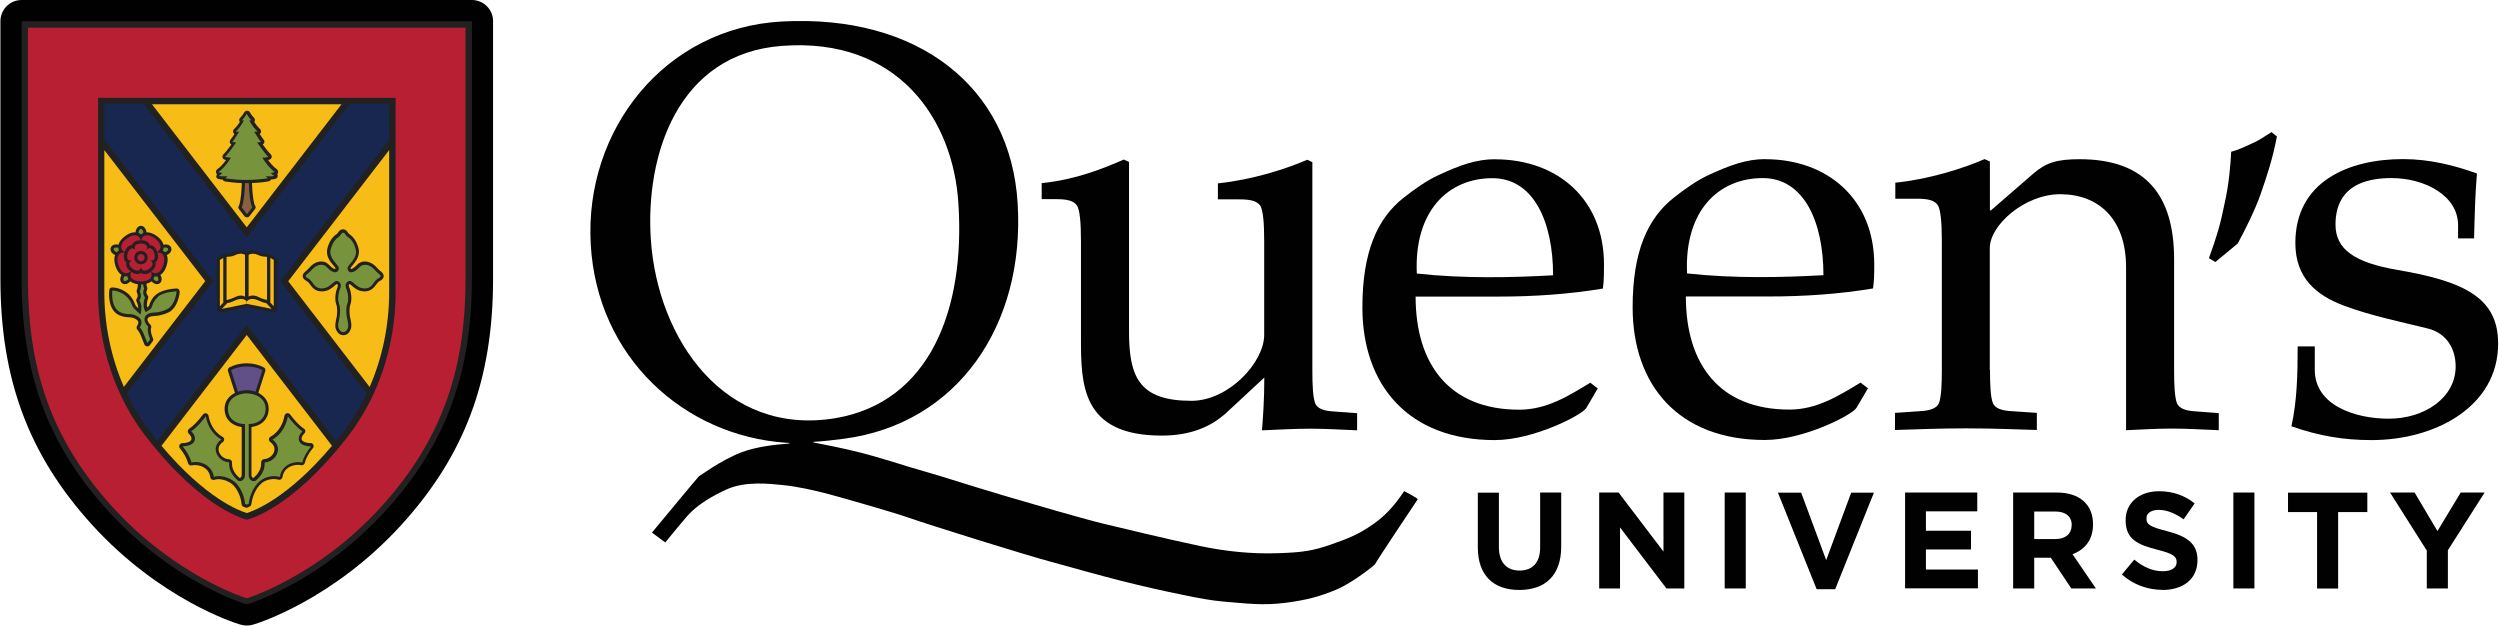 <svg width="1199" height="300" viewBox="0 0 1199 300" fill="none" xmlns="http://www.w3.org/2000/svg">
<g clip-path="url(#clip0_1_631)">
<path d="M629.408 177.495C629.408 184.915 629.671 190.44 630.776 193.492C631.881 195.966 634.881 197.071 639.564 197.334L650.878 198.176V206.385C643.985 206.122 636.039 205.595 628.356 205.595C620.673 205.595 612.411 206.122 605.255 206.385C605.833 198.702 606.36 191.282 606.36 181.073L587.942 198.176C580.259 205.069 570.366 208.911 557.158 208.911C518.428 208.911 518.428 184.126 518.428 161.814V115.559C518.428 106.771 517.901 100.719 516.481 98.509C514.849 96.299 512.06 95.51 506.325 95.51H499.589V87.827C515.797 86.195 528.847 80.933 539.003 76.513L541.476 77.671V158.867C541.476 180.653 546.16 192.229 571.418 192.229C589.257 192.229 606.307 173.812 606.307 160.603V115.664C606.307 106.876 605.781 100.824 604.413 98.614C602.729 96.404 599.992 95.615 594.256 95.615H584.1V87.932C600.308 86.301 616.779 81.038 626.935 76.618L629.408 77.776V177.706V177.495Z" fill="#010101"/>
<path d="M715.762 85.459C735.548 85.459 744.862 106.402 744.862 132.029C725.076 133.135 702.027 133.661 679.505 131.188C678.137 101.14 694.608 85.459 715.762 85.459ZM717.13 76.355C707.816 76.355 699.817 79.407 690.24 83.827C684.188 86.564 678.453 90.721 673.19 94.826C660.561 104.771 653.404 120.716 653.404 147.448C653.404 184.652 675.4 211.068 716.867 211.068C735.548 211.068 758.859 198.965 760.806 195.65L766.279 186.283L762.701 183.547C752.282 189.861 741.81 196.492 728.654 196.492C694.871 196.492 678.926 174.496 678.926 142.238H719.024C735.548 142.238 752.229 141.133 768.753 138.397C769.279 134.503 769.279 130.661 769.279 126.82C769.279 95.667 747.072 76.408 717.13 76.408V76.355Z" fill="#010101"/>
<path d="M845.423 85.406C865.156 85.406 874.523 106.35 874.523 131.977C854.737 133.082 831.636 133.608 809.113 131.135C807.745 101.088 824.216 85.406 845.423 85.406ZM846.738 76.302C837.424 76.302 829.478 79.355 819.796 83.775C813.797 86.511 808.008 90.668 802.799 94.773C790.169 104.718 783.013 120.663 783.013 147.395C783.013 184.599 804.956 211.016 846.423 211.016C865.156 211.016 888.468 198.912 890.362 195.597L895.888 186.231L892.309 183.494C881.837 189.809 871.418 196.439 858.21 196.439C824.427 196.439 808.535 174.443 808.535 142.186H848.58C865.104 142.186 881.837 141.081 898.308 138.344C898.887 134.45 898.887 130.609 898.887 126.767C898.887 95.668 876.628 76.355 846.686 76.355L846.738 76.302Z" fill="#010101"/>
<path d="M954.404 177.337C954.404 184.757 954.667 190.282 955.772 193.335C956.877 195.808 959.877 196.913 964.56 197.176L976.874 198.018V206.227C967.244 205.964 956.298 205.438 942.88 205.438C929.461 205.438 918.41 205.964 908.833 206.227V198.018L921.147 197.176C925.777 196.913 928.829 195.808 929.935 193.335C931.04 190.282 931.303 184.757 931.303 177.337V115.401C931.303 106.613 930.724 100.561 929.356 98.351C927.724 96.141 924.988 95.299 919.2 95.299H908.991V87.616C925.251 85.985 941.669 80.723 951.825 76.302L954.351 77.46V100.877H954.878L975.19 83.249C981.241 78.039 986.398 76.355 997.396 76.355C1029.55 76.355 1042.7 94.247 1042.7 124.294V177.443C1042.7 184.862 1042.97 190.388 1044.07 193.44C1045.18 195.913 1048.23 197.018 1052.86 197.281L1064.12 198.123V206.332C1057.28 206.069 1049.23 205.543 1041.6 205.543C1033.97 205.543 1025.97 206.069 1019.66 206.332V128.135C1019.66 105.245 1006.71 93.142 988.03 93.142C971.296 93.142 954.299 107.771 954.299 119.032V177.39L954.404 177.337Z" fill="#010101"/>
<path d="M1084.43 92.457C1081.54 100.824 1076.86 109.981 1073.23 116.769L1062.49 125.662L1059.39 123.82C1063.02 113.875 1064.86 107.876 1066.91 97.614C1069.02 88.511 1069.8 78.565 1070.07 72.777C1074.01 71.724 1076.33 70.461 1080.01 68.83C1083.64 67.251 1085.96 65.462 1089.43 63.357L1092.01 65.462C1089.96 76.144 1087.33 84.038 1084.43 92.405V92.457Z" fill="#010101"/>
<path d="M1110.17 166.076V177.39C1110.17 194.492 1129.64 200.807 1145.63 200.807C1162.95 200.807 1177.73 190.651 1177.73 175.759C1177.73 166.971 1173.1 159.761 1164.58 157.604C1152.47 154.552 1137.37 151.552 1124.16 146.606C1111.01 141.659 1100.85 133.398 1100.85 116.559C1100.85 86.827 1126.69 76.302 1152.47 76.302C1165.42 76.302 1177.21 79.355 1187.94 83.196C1187.1 93.142 1186.84 103.298 1186.57 114.348H1178.89V107.981C1178.89 93.668 1162.68 85.406 1147 85.406C1123.69 85.406 1120.11 98.351 1120.11 107.718C1120.11 119.558 1129.16 125.925 1150.05 129.504C1182.73 135.029 1198.1 143.291 1198.1 164.761C1198.1 195.071 1167.89 211.068 1137.42 211.068C1124.22 211.068 1112.43 209.174 1098.96 204.438C1101.69 192.335 1101.96 179.074 1101.96 166.129H1110.22L1110.17 166.076Z" fill="#010101"/>
<path d="M318.937 260.323C318.937 260.323 325.199 252.587 329.567 247.536C334.618 241.694 342.512 237.485 348.3 234.801C357.404 230.591 369.139 232.012 375.506 232.643C382.715 233.38 390.346 235.117 397.765 237.064C404.659 238.905 428.707 245.799 435.443 248.167C445.652 251.745 490.696 265.848 504.378 269.532C514.534 272.321 527.585 276.004 537.793 278.583C547.844 281.109 557.948 283.424 568.156 285.476C574.05 286.687 580.944 288.055 586.943 288.528C597.783 289.423 605.466 290.475 616.043 289.16C626.357 287.897 633.145 286.055 640.986 282.74C649.3 279.214 659.825 270.531 659.509 270.531C659.193 270.531 679.663 239.8 679.926 239.484C680.295 239.063 673.454 235.538 673.454 235.538C668.823 242.379 664.403 247.746 656.352 252.903C650.984 256.376 646.932 258.165 638.144 261.217C629.461 264.217 624.515 264.954 612.622 265.322C600.151 265.743 587.679 264.427 575.471 261.849C559 258.376 536.899 253.008 528.584 251.009C519.744 248.904 491.117 240.537 481.172 237.59C476.015 236.064 461.491 231.644 456.387 230.012C449.388 227.75 442.968 226.066 435.969 223.908C430.233 222.119 424.497 220.33 418.709 218.698C414.604 217.541 410.5 216.488 406.343 215.541C401.607 214.436 396.818 213.541 392.082 212.594C391.398 212.436 390.766 212.331 390.082 212.173C390.082 212.068 390.082 212.015 390.082 211.91C394.713 211.647 398.976 211.173 404.659 210.437C459.386 203.28 491.644 155.762 488.065 97.562C484.75 41.782 440.442 6.736 374.927 10.314C318.832 13.366 280.26 62.2 283.312 117.085C286.311 171.496 328.199 209.016 376.874 212.331L378.926 212.436C378.926 212.436 378.242 212.752 377.716 212.805C372.454 213.173 362.929 214.12 355.509 216.962C345.564 220.803 335.355 228.486 335.197 228.434C335.039 228.434 312.675 255.429 312.675 255.429L318.99 260.112L318.937 260.323ZM312.149 115.032C309.412 74.724 324.831 25.627 375.19 21.996C430.812 17.839 457.176 57.358 459.649 97.614C462.964 148.658 445.862 192.808 400.765 200.544C347.669 209.384 315.464 163.024 312.149 114.98V115.032Z" fill="#010101"/>
<path d="M728.654 282.95C716.34 282.95 708.763 276.057 708.763 262.533V236.274H718.866V262.27C718.866 269.742 722.602 273.636 728.759 273.636C734.916 273.636 738.652 269.9 738.652 262.585V236.222H748.756V262.164C748.756 276.109 740.968 282.95 728.601 282.95H728.654Z" fill="#010101"/>
<path d="M799.22 282.214L776.961 252.956V282.214H766.963V236.222H776.277L797.8 264.533V236.222H807.798V282.214H799.22Z" fill="#010101"/>
<path d="M837.267 236.222H827.163V282.214H837.267V236.222Z" fill="#010101"/>
<path d="M880.154 282.582H871.261L852.686 236.274H863.841L875.839 268.637L887.837 236.274H898.73L880.154 282.582Z" fill="#010101"/>
<path d="M913.675 282.214V236.222H948.3V245.22H923.673V254.534H945.301V263.533H923.673V273.163H948.616V282.161H913.622L913.675 282.214Z" fill="#010101"/>
<path d="M993.398 282.214L983.557 267.479H975.611V282.214H965.508V236.222H986.504C997.344 236.222 1003.82 241.958 1003.82 251.377V251.535C1003.82 258.955 999.818 263.638 993.977 265.795L1005.19 282.214H993.398ZM993.608 251.903C993.608 247.588 990.609 245.325 985.662 245.325H975.611V258.534H985.82C990.714 258.534 993.556 255.902 993.556 252.008V251.851L993.608 251.903Z" fill="#010101"/>
<path d="M1037.13 282.898C1030.18 282.898 1023.13 280.477 1017.66 275.531L1023.6 268.374C1027.76 271.794 1032.07 273.952 1037.28 273.952C1041.44 273.952 1043.91 272.321 1043.91 269.637V269.479C1043.91 266.901 1042.34 265.585 1034.65 263.638C1025.39 261.27 1019.45 258.691 1019.45 249.588V249.43C1019.45 241.063 1026.13 235.59 1035.5 235.59C1042.18 235.59 1047.91 237.695 1052.54 241.431L1047.28 249.062C1043.23 246.22 1039.23 244.536 1035.34 244.536C1031.44 244.536 1029.44 246.325 1029.44 248.535V248.693C1029.44 251.693 1031.39 252.692 1039.34 254.745C1048.65 257.165 1053.91 260.533 1053.91 268.532V268.69C1053.91 277.793 1046.97 282.95 1037.07 282.95L1037.13 282.898Z" fill="#010101"/>
<path d="M1081.22 236.222H1071.12V282.214H1081.22V236.222Z" fill="#010101"/>
<path d="M1121.37 245.588V282.266H1111.27V245.588H1097.33V236.274H1135.37V245.588H1121.37Z" fill="#010101"/>
<path d="M1174 263.901V282.214H1163.89V264.059L1146.27 236.222H1158.05L1169 254.692L1180.15 236.222H1191.63L1174 263.901Z" fill="#010101"/>
<path d="M118.34 300C117.34 300 116.341 299.842 115.393 299.579L114.499 299.316C112.973 298.842 76.821 287.581 44.248 251.798C13.78 218.33 0.203 181.915 0.203 133.766V10.156C0.203 4.578 4.729 0 10.359 0H226.321C231.952 0 236.477 4.578 236.477 10.156V133.766C236.477 181.968 222.901 218.383 192.433 251.798C159.807 287.581 123.655 298.895 122.182 299.316L121.287 299.579C120.34 299.895 119.34 300 118.34 300Z" fill="#010101"/>
<path d="M118.34 289.844L117.446 289.581C116.025 289.16 82.452 278.635 51.721 244.904C23.094 213.489 10.359 179.179 10.359 133.766V10.156H226.321V133.766C226.321 179.232 213.587 213.542 184.96 244.904C154.229 278.635 120.656 289.107 119.235 289.581L118.34 289.844Z" fill="#212121"/>
<path d="M118.34 286.95C118.34 286.95 84.504 276.688 53.983 243.168C23.462 209.647 13.411 174.969 13.411 134.082V13.261H223.269V134.082C223.269 174.969 213.218 209.647 182.697 243.168C152.176 276.688 118.34 286.95 118.34 286.95Z" fill="#B91F33"/>
<path d="M47.037 46.939V139.975C47.037 166.024 55.457 190.703 70.086 209.49C97.66 245.01 118.393 249.219 118.393 249.219C118.393 249.219 139.126 245.01 166.7 209.49C181.329 190.703 189.749 165.971 189.749 139.975V46.939H47.037Z" fill="#212121"/>
<path d="M163.806 49.991H72.875L118.341 109.033L163.806 49.991Z" fill="#F8BC16"/>
<path d="M50.036 71.987V139.975C50.036 155.973 53.299 171.549 59.403 185.546L98.449 134.818L50.036 71.987Z" fill="#F8BC16"/>
<path d="M77.453 213.805C98.765 239.169 115.025 245.062 118.341 246.062C121.603 245.062 137.864 239.169 159.228 213.805L118.341 160.656L77.453 213.805Z" fill="#F8BC16"/>
<path d="M186.644 71.987L138.231 134.871L177.277 185.599C183.381 171.601 186.644 156.025 186.644 140.028V71.987Z" fill="#F8BC16"/>
<path d="M186.644 66.988V49.939H167.647L118.34 113.98L69.033 49.991H50.036V67.041L102.29 134.871L60.824 188.704C64.034 195.439 67.928 201.807 72.453 207.648C73.453 208.963 74.453 210.226 75.453 211.437L118.34 155.71L161.227 211.437C162.227 210.226 163.227 208.963 164.227 207.648C168.752 201.807 172.646 195.439 175.856 188.704L134.39 134.871L186.644 67.041V66.988Z" fill="#172750"/>
<path d="M167.437 136.345L167.648 136.187C167.858 136.239 168.437 136.765 168.805 137.081C170.016 138.134 171.858 139.765 174.857 139.765C178.014 139.765 179.488 137.713 180.488 136.397C180.803 135.976 181.119 135.555 181.382 135.292C181.645 135.029 182.014 134.818 182.329 134.661C183.013 134.24 183.961 133.661 184.013 132.503C184.066 131.345 183.171 130.503 182.277 129.872C181.856 129.556 181.066 128.714 180.593 128.188L180.435 128.03C178.856 126.346 176.909 125.399 174.962 125.399C173.541 125.399 172.226 125.978 171.279 126.978C169.437 128.977 168.384 129.083 168.227 128.977C168.174 128.977 168.069 128.767 168.069 128.609C168.174 128.346 168.648 127.767 169.016 127.346C170.542 125.504 172.857 122.663 171.963 119.137C171.121 115.927 169.647 113.664 167.542 112.296C167.227 112.086 167.016 111.77 166.806 111.454C166.437 110.875 165.806 109.981 164.49 109.981C163.175 109.981 162.596 110.928 162.175 111.454C161.965 111.77 161.754 112.086 161.438 112.296C159.333 113.664 157.86 115.927 157.018 119.137C156.071 122.715 158.386 125.504 159.965 127.346C160.333 127.767 160.807 128.346 160.912 128.609C160.912 128.82 160.859 128.977 160.807 128.977C160.649 129.083 159.597 128.977 157.755 126.978C156.808 125.978 155.545 125.399 154.124 125.399C152.229 125.399 150.23 126.346 148.704 128.03L148.441 128.346C147.967 128.82 147.283 129.556 146.915 129.872C146.02 130.503 145.125 131.345 145.178 132.503C145.231 133.661 146.178 134.24 146.862 134.661C147.178 134.871 147.546 135.082 147.809 135.292C148.072 135.555 148.388 135.976 148.704 136.397C149.651 137.765 151.124 139.765 154.334 139.765C157.334 139.765 159.176 138.134 160.386 137.081C160.754 136.765 161.333 136.239 161.544 136.187C161.544 136.187 161.596 136.187 161.754 136.345C161.807 136.397 161.754 136.345 161.859 136.397C161.965 136.502 162.228 136.871 161.859 137.818C160.702 140.449 160.491 144.08 161.333 146.185C161.859 147.553 161.807 150.237 161.491 151.973C161.438 152.289 161.386 152.552 161.28 152.868C160.912 154.657 160.491 156.499 161.175 158.078C161.491 158.709 162.386 160.761 164.648 160.761H164.701C166.964 160.761 167.858 158.762 168.121 158.078C168.858 156.499 168.437 154.657 168.069 152.868C168.016 152.552 167.911 152.236 167.858 151.973C167.542 150.237 167.49 147.553 168.016 146.185C168.858 144.027 168.595 140.449 167.49 137.818C167.069 136.923 167.332 136.502 167.49 136.397C167.49 136.397 167.49 136.397 167.595 136.345H167.437Z" fill="#212121"/>
<path d="M103.606 84.617C103.711 85.196 104.132 85.669 104.711 85.827C105.448 86.037 106.185 86.09 106.816 86.143C107.026 86.616 107.447 86.985 107.974 87.037C109.026 87.195 112.236 87.669 115.972 87.827C115.709 95.825 114.815 98.141 114.657 98.562C114.131 99.088 114.236 99.772 114.657 100.351L117.235 103.666C117.498 104.034 117.972 104.245 118.446 104.245C118.919 104.245 119.34 104.034 119.656 103.666L122.234 100.351C122.708 99.772 122.761 99.035 122.234 98.509C122.024 98.141 121.129 95.825 120.866 87.774C124.602 87.669 127.812 87.195 128.812 86.985C129.338 86.879 129.759 86.564 129.97 86.09C130.601 86.09 131.338 85.985 132.075 85.774C132.654 85.617 133.075 85.143 133.18 84.564C133.232 84.196 133.18 83.827 132.969 83.512C133.18 83.301 133.338 82.985 133.39 82.617C133.443 82.038 133.232 81.512 132.759 81.144C131.18 80.091 129.601 78.197 128.549 76.723C128.76 76.723 129.023 76.618 129.233 76.566C129.759 76.408 130.128 75.987 130.286 75.513C130.391 74.987 130.286 74.461 129.865 74.04C128.707 72.935 127.128 70.83 126.023 69.304C126.339 69.146 126.549 68.83 126.707 68.514C126.918 67.988 126.812 67.409 126.444 66.988C126.023 66.515 125.234 65.304 124.55 64.252C124.813 64.094 125.023 63.831 125.129 63.515C125.339 62.936 125.129 62.358 124.76 61.937C123.497 60.726 122.55 59.463 121.971 58.516C122.076 58.358 122.182 58.148 122.234 57.937C122.34 57.464 122.234 56.937 121.866 56.569C121.129 55.832 120.498 54.938 119.814 53.833C119.551 53.359 119.077 53.096 118.498 53.096C117.919 53.096 117.498 53.359 117.183 53.833C116.499 54.938 115.867 55.832 115.13 56.569C114.762 56.937 114.657 57.464 114.762 57.937C114.762 58.148 114.92 58.358 115.025 58.516C114.446 59.463 113.499 60.726 112.236 61.937C111.815 62.358 111.657 62.936 111.868 63.515C111.973 63.831 112.183 64.094 112.447 64.252C111.763 65.357 110.973 66.515 110.552 66.988C110.184 67.409 110.079 67.988 110.289 68.514C110.394 68.83 110.657 69.146 110.973 69.304C109.868 70.83 108.289 72.935 107.132 74.04C106.763 74.408 106.606 74.987 106.711 75.513C106.816 76.039 107.237 76.46 107.763 76.566C107.974 76.618 108.184 76.671 108.447 76.723C107.395 78.197 105.816 80.039 104.238 81.144C103.764 81.459 103.501 82.038 103.606 82.617C103.606 82.933 103.817 83.249 104.027 83.512C103.869 83.827 103.764 84.196 103.817 84.564L103.606 84.617Z" fill="#212121"/>
<path d="M149.125 212.542C147.283 212.489 145.02 212.068 144.652 210.647C144.652 210.542 144.652 210.384 144.652 210.279C144.652 209.542 145.125 208.7 145.967 207.911C146.283 207.595 146.494 207.122 146.441 206.701C146.441 206.227 146.178 205.806 145.757 205.596C143.81 204.333 141.547 201.965 139.126 198.755C138.758 198.281 138.179 198.071 137.6 198.176C137.022 198.334 136.601 198.755 136.443 199.386C135.969 202.017 134.443 206.806 129.76 209.437C129.286 209.7 129.023 210.174 128.97 210.647C128.97 211.173 129.181 211.647 129.602 211.963C130.97 212.963 131.391 214.015 131.549 214.594C131.601 214.857 131.654 215.173 131.654 215.436C131.654 216.646 131.075 217.804 130.075 218.751C129.128 219.593 127.918 220.119 126.655 220.225C126.234 220.225 125.866 220.435 125.602 220.751C125.339 221.066 125.234 221.487 125.234 221.856C125.234 222.066 125.234 222.329 125.234 222.54C125.234 225.382 123.287 227.697 121.708 229.118C121.708 229.118 121.498 229.223 121.235 229.118C120.709 228.802 120.603 228.434 120.603 227.381V225.645C120.603 225.118 120.603 224.54 120.603 224.066V204.806C122.603 204.543 124.34 203.859 125.76 202.754C127.76 201.123 128.865 198.807 128.865 196.018C128.865 192.44 126.76 189.861 123.919 188.441C123.919 188.441 123.919 188.388 123.919 188.335L127.234 177.969C127.444 177.285 127.129 176.548 126.497 176.18C124.129 174.917 121.287 174.233 118.288 174.233C115.288 174.233 112.447 174.917 110.079 176.18C109.447 176.495 109.132 177.285 109.342 177.969L112.657 188.335C112.657 188.335 112.657 188.388 112.657 188.441C109.816 189.861 107.711 192.44 107.711 196.018C107.711 198.807 108.763 201.175 110.816 202.754C112.184 203.859 113.973 204.543 115.92 204.806V224.592C115.92 224.961 115.92 225.329 115.92 225.697V227.434C115.92 228.434 115.762 228.802 115.288 229.118C115.078 229.276 114.815 229.17 114.815 229.17C113.184 227.75 111.289 225.434 111.289 222.593C111.289 222.382 111.289 222.172 111.289 221.908C111.289 221.487 111.184 221.119 110.921 220.803C110.658 220.488 110.289 220.277 109.868 220.277C108.553 220.225 107.343 219.698 106.395 218.804C105.395 217.857 104.817 216.646 104.817 215.489C104.817 215.173 104.817 214.91 104.922 214.594C105.027 214.068 105.448 212.963 106.869 212.015C107.29 211.7 107.553 211.226 107.5 210.7C107.5 210.174 107.185 209.7 106.711 209.49C102.028 206.858 100.502 202.07 100.028 199.439C99.923 198.86 99.449 198.386 98.87 198.228C98.291 198.071 97.713 198.334 97.344 198.807C94.976 202.017 92.661 204.333 90.714 205.648C90.346 205.911 90.082 206.332 90.03 206.753C90.03 207.227 90.188 207.648 90.503 207.964C91.345 208.753 91.819 209.595 91.819 210.332C91.819 210.437 91.819 210.542 91.819 210.647C91.503 212.068 89.24 212.489 87.399 212.542C86.82 212.542 86.346 212.91 86.083 213.436C85.873 213.962 85.925 214.594 86.294 215.015C88.188 217.278 89.661 220.014 90.188 222.119C90.398 222.908 91.187 223.434 91.977 223.224C93.924 222.803 96.134 223.171 97.818 224.224C99.554 225.276 100.554 226.855 100.87 228.907C100.923 229.328 101.186 229.749 101.554 229.96C101.922 230.17 102.396 230.275 102.817 230.118C105.659 229.223 108.658 230.539 110.184 231.38C113.078 233.012 115.446 237.379 115.867 241.8C115.92 242.379 116.288 242.852 116.815 243.063L117.656 243.378C117.656 243.378 118.025 243.484 118.183 243.484C118.393 243.484 118.551 243.484 118.762 243.378L119.604 243.01C120.13 242.8 120.445 242.326 120.551 241.8C121.13 237.116 123.603 232.696 126.497 231.012C128.707 229.802 131.286 229.433 133.601 230.065C134.022 230.17 134.443 230.065 134.811 229.854C135.18 229.591 135.39 229.223 135.495 228.802C135.811 226.75 136.811 225.171 138.548 224.119C140.231 223.066 142.494 222.698 144.389 223.119C145.178 223.277 146.02 222.803 146.178 222.014C146.651 219.909 148.125 217.172 150.072 214.91C150.44 214.489 150.545 213.857 150.282 213.331C150.019 212.805 149.493 212.436 148.967 212.436L149.125 212.542Z" fill="#212121"/>
<path d="M132.023 123.399L129.444 121.873C129.444 121.873 128.918 121.663 128.655 121.663H128.076C127.181 121.663 125.55 121.505 124.971 121.189C123.708 120.558 122.498 120.242 121.34 120.189C120.13 120.189 119.13 120.453 118.393 120.821C117.709 120.505 116.709 120.242 115.552 120.189H115.289C115.289 120.189 115.183 120.189 115.131 120.189C114.078 120.242 112.973 120.558 111.868 121.137C111.289 121.452 109.605 121.663 108.763 121.663H108.185C107.922 121.663 107.606 121.663 107.395 121.821L104.817 123.347C104.343 123.61 104.08 124.136 104.08 124.662V148.342C104.08 148.816 104.291 149.237 104.606 149.5C104.975 149.763 105.396 149.921 105.869 149.816L118.499 147.29L131.128 149.816C131.128 149.816 131.338 149.816 131.444 149.816C131.812 149.816 132.128 149.711 132.391 149.5C132.759 149.237 132.917 148.763 132.917 148.342V124.662C132.917 124.136 132.601 123.61 132.18 123.347L132.023 123.399Z" fill="#212121"/>
<path d="M85.872 138.818C85.557 138.502 85.136 138.344 84.767 138.344C84.504 138.344 78.242 138.555 74.98 141.186C73.032 142.712 72.033 144.764 71.559 146.448C71.454 146.816 71.243 147.027 70.559 147.448C70.507 147.132 70.454 146.711 70.454 146.238C70.454 145.185 70.559 144.396 71.033 143.08C71.191 142.607 71.138 142.08 70.822 141.712C70.349 141.081 70.243 140.502 70.191 140.186C70.191 139.923 70.349 139.502 70.559 138.923C70.717 138.555 70.717 138.081 70.559 137.713C70.296 137.134 70.243 136.555 70.243 136.081C71.243 135.818 72.033 135.45 72.717 134.924C73.032 135.292 73.454 135.66 73.927 135.924C74.401 136.187 74.874 136.292 75.295 136.292C75.769 136.292 76.243 136.134 76.611 135.871C77.347 135.345 77.663 134.398 77.505 133.345C77.4 132.819 77.19 132.293 76.927 131.872C78.189 131.082 79.242 129.556 79.873 127.504C80.558 125.452 80.558 123.663 80.031 122.294C80.505 122.084 80.978 121.821 81.347 121.452C82.136 120.716 82.399 119.716 82.136 118.874C81.873 118.032 81.031 117.4 79.979 117.243C79.452 117.19 78.926 117.243 78.4 117.348C78.032 115.874 76.927 114.454 75.19 113.191C73.454 111.928 71.717 111.349 70.243 111.402C70.243 110.875 70.086 110.402 69.823 109.875C69.349 108.928 68.507 108.297 67.612 108.297C66.718 108.297 65.876 108.876 65.402 109.875C65.192 110.349 65.034 110.875 64.981 111.402C63.455 111.296 61.771 111.928 60.035 113.191C58.298 114.454 57.193 115.927 56.825 117.348C56.299 117.243 55.772 117.19 55.246 117.243C54.194 117.4 53.352 117.979 53.089 118.874C52.825 119.768 53.089 120.716 53.878 121.452C54.246 121.821 54.72 122.136 55.194 122.294C54.667 123.715 54.72 125.504 55.351 127.557C56.035 129.609 57.035 131.082 58.298 131.872C58.035 132.293 57.825 132.819 57.719 133.345C57.509 134.398 57.877 135.345 58.614 135.871C58.982 136.134 59.456 136.292 59.929 136.292C60.403 136.292 60.877 136.187 61.298 135.924C61.771 135.66 62.192 135.292 62.508 134.924C63.403 135.66 64.613 136.134 66.086 136.292C66.086 137.029 66.086 138.081 65.665 138.976C65.455 139.397 65.455 139.87 65.665 140.291C65.928 140.817 66.034 141.291 66.034 141.817C66.034 142.449 65.981 142.554 65.56 143.238C65.297 143.659 65.244 144.238 65.507 144.711C66.034 145.764 66.244 146.764 66.297 147.343C66.297 147.5 66.297 147.711 66.297 147.869C65.613 147.237 64.981 146.553 64.823 146.08C64.192 144.396 63.245 142.554 61.719 141.133C58.035 137.765 53.983 137.871 53.825 137.871C53.404 137.871 53.141 137.976 52.878 138.186C52.562 138.397 52.457 138.765 52.404 139.186C52.404 139.502 51.51 146.395 55.299 149.921C57.298 151.815 60.35 152.184 62.403 152.184H62.508C64.297 152.394 65.718 153.236 66.244 154.078C66.244 154.078 66.244 154.131 66.244 154.184C66.455 154.868 66.35 155.341 65.718 156.341C65.35 156.92 65.455 157.709 65.928 158.183C66.876 159.183 67.454 160.603 68.296 162.814C68.56 163.55 68.875 164.287 69.244 165.182C69.454 165.655 69.875 166.024 70.454 166.129C70.507 166.129 70.612 166.129 70.665 166.129C71.138 166.129 71.559 165.918 71.822 165.55L73.19 163.761C73.506 163.34 73.611 162.708 73.348 162.235C72.612 160.603 72.348 159.077 72.348 158.235C72.348 157.867 72.348 157.499 72.506 157.13C72.664 156.604 72.506 156.025 72.085 155.657C71.296 154.92 70.928 154.289 70.717 153.447C70.717 152.815 70.822 151.71 74.032 151.552C74.032 151.552 74.085 151.552 74.138 151.552C75.664 151.5 77.979 151.131 80.663 149.921C85.504 147.658 86.188 140.396 86.188 140.081C86.188 139.66 86.083 139.239 85.82 138.923L85.872 138.818Z" fill="#212121"/>
<path d="M57.088 120.137C56.877 119.716 56.772 119.295 56.719 118.821C56.351 118.716 55.93 118.663 55.456 118.716C54.404 118.874 54.194 119.611 54.93 120.347C55.246 120.663 55.614 120.874 55.983 120.979C56.298 120.61 56.667 120.347 57.035 120.084L57.088 120.137Z" fill="#77933B"/>
<path d="M60.561 132.556C60.298 132.556 60.035 132.556 59.719 132.45C59.456 132.766 59.298 133.187 59.193 133.608C59.035 134.661 59.667 135.134 60.614 134.608C60.982 134.397 61.351 134.082 61.561 133.766C61.298 133.345 61.14 132.924 61.087 132.45C60.93 132.45 60.719 132.45 60.561 132.45V132.556Z" fill="#77933B"/>
<path d="M74.085 132.503C73.98 132.977 73.822 133.398 73.611 133.819C73.822 134.134 74.19 134.45 74.558 134.661C75.506 135.134 76.137 134.661 75.927 133.661C75.874 133.24 75.664 132.819 75.4 132.503C75.137 132.556 74.822 132.608 74.558 132.608C74.401 132.608 74.19 132.608 74.032 132.608L74.085 132.503Z" fill="#77933B"/>
<path d="M79.189 120.979C79.557 120.874 79.926 120.663 80.242 120.347C80.978 119.611 80.715 118.874 79.715 118.716C79.294 118.663 78.873 118.716 78.452 118.821C78.452 119.295 78.294 119.716 78.084 120.137C78.505 120.347 78.821 120.663 79.136 120.979H79.189Z" fill="#77933B"/>
<path d="M68.718 111.717C68.718 111.349 68.613 110.875 68.455 110.507C67.981 109.56 67.192 109.56 66.718 110.507C66.508 110.875 66.455 111.296 66.455 111.717C66.876 111.928 67.297 112.138 67.613 112.454C67.928 112.138 68.297 111.875 68.718 111.717Z" fill="#77933B"/>
<path d="M59.772 120.821C60.403 118.979 61.455 117.874 62.824 117.611C62.981 117.611 63.139 117.611 63.297 117.611C63.35 117.453 63.402 117.295 63.455 117.137C64.087 115.927 65.507 115.243 67.454 115.243C66.823 112.454 64.139 111.98 60.877 114.348C57.667 116.716 57.298 119.4 59.719 120.874L59.772 120.821Z" fill="#B91F33"/>
<path d="M60.508 126.715C60.508 126.715 60.508 126.451 60.508 126.294C60.508 126.136 60.561 125.978 60.613 125.82C60.455 125.715 60.35 125.61 60.245 125.504C59.666 124.873 59.35 124.031 59.35 123.031C59.35 122.452 59.456 121.821 59.666 121.137C56.824 120.874 55.561 123.294 56.772 127.083C57.982 130.872 60.455 132.082 62.613 130.188C61.245 129.135 60.508 127.925 60.508 126.715Z" fill="#B91F33"/>
<path d="M71.717 117.137C71.717 117.137 71.822 117.4 71.875 117.611C72.085 117.611 72.243 117.611 72.349 117.611C73.717 117.821 74.769 118.979 75.401 120.821C77.821 119.347 77.453 116.611 74.243 114.296C71.033 111.928 68.349 112.454 67.718 115.19C69.612 115.19 71.033 115.927 71.664 117.085L71.717 117.137Z" fill="#B91F33"/>
<path d="M75.505 121.137C75.716 121.821 75.821 122.452 75.821 123.031C75.821 124.031 75.505 124.873 74.927 125.504C74.821 125.61 74.716 125.715 74.558 125.82C74.611 125.978 74.663 126.136 74.663 126.294C74.663 126.451 74.663 126.557 74.663 126.715C74.663 127.925 73.927 129.135 72.506 130.188C74.663 132.082 77.137 130.872 78.347 127.083C79.557 123.294 78.294 120.874 75.453 121.137H75.505Z" fill="#B91F33"/>
<path d="M68.034 131.135C68.034 131.135 67.771 130.977 67.613 130.872C67.455 130.977 67.297 131.082 67.192 131.135C65.981 131.714 64.456 131.451 62.877 130.346C61.719 132.977 63.666 134.976 67.665 134.976C71.665 134.976 73.559 132.977 72.401 130.398C70.823 131.503 69.297 131.766 68.086 131.188L68.034 131.135Z" fill="#B91F33"/>
<path d="M67.612 116.822C64.981 116.822 63.876 118.295 65.139 120.084C63.824 118.348 62.087 118.926 61.245 121.452C60.456 123.978 61.508 125.452 63.56 124.82C61.508 125.557 61.508 127.399 63.666 128.925C65.771 130.451 67.507 129.925 67.612 127.767C67.665 129.977 69.402 130.503 71.559 128.925C73.664 127.399 73.717 125.557 71.664 124.82C73.769 125.452 74.822 123.926 73.98 121.4C73.19 118.874 71.454 118.295 70.086 120.032C71.296 118.242 70.191 116.769 67.56 116.769L67.612 116.822ZM64.402 123.557C64.402 121.768 65.823 120.347 67.612 120.347C69.402 120.347 70.822 121.768 70.822 123.557C70.822 125.346 69.402 126.767 67.612 126.767C65.823 126.767 64.402 125.346 64.402 123.557Z" fill="#B91F33"/>
<path d="M118.34 175.759C115.604 175.759 112.973 176.39 110.815 177.495L114.131 187.862C116.657 186.915 120.024 186.915 122.55 187.862L125.865 177.495C123.708 176.338 121.077 175.759 118.34 175.759Z" fill="#614F88"/>
<path d="M164.543 159.288C163.701 159.288 163.069 158.814 162.438 157.499C161.859 156.131 162.438 154.183 162.806 152.289C163.175 150.395 163.28 147.395 162.596 145.659C161.912 143.922 162.122 140.712 163.122 138.449C164.122 136.187 162.648 135.239 162.648 135.239C160.175 133.135 159.123 138.344 154.229 138.344C150.914 138.344 150.177 135.555 148.756 134.24C147.335 132.924 145.283 132.924 147.704 131.135C148.283 130.714 149.177 129.767 149.756 129.135C152.019 126.715 155.071 126.294 156.702 128.083C160.701 132.398 162.701 130.188 162.491 128.451C162.28 126.978 157.491 123.768 158.597 119.611C159.438 116.453 160.859 114.664 162.385 113.664C163.648 112.822 163.648 111.612 164.595 111.612C165.543 111.612 165.543 112.875 166.858 113.664C168.384 114.664 169.805 116.453 170.594 119.611C171.699 123.768 166.911 126.925 166.7 128.451C166.49 130.188 168.49 132.398 172.489 128.083C174.12 126.346 177.172 126.715 179.435 129.135C180.014 129.714 180.856 130.714 181.435 131.135C183.855 132.924 181.856 132.924 180.435 134.24C179.014 135.555 178.277 138.344 174.962 138.344C170.121 138.344 169.068 133.135 166.542 135.239C166.542 135.239 165.122 136.239 166.069 138.449C167.069 140.712 167.279 143.922 166.595 145.659C165.911 147.395 165.964 150.395 166.385 152.289C166.753 154.183 167.384 156.131 166.753 157.499C166.174 158.814 165.49 159.288 164.648 159.288H164.595H164.543Z" fill="#77933B"/>
<path fill-rule="evenodd" clip-rule="evenodd" d="M119.235 122.242C120.288 121.558 122.024 121.4 124.287 122.505C125.287 123.031 127.339 123.189 128.076 123.189V143.817C127.076 143.712 125.076 143.028 124.234 142.554C122.077 141.449 120.446 141.607 119.235 142.186V122.189V122.242Z" fill="#F8BC16"/>
<path fill-rule="evenodd" clip-rule="evenodd" d="M108.658 123.189C109.395 123.189 111.447 123.031 112.447 122.505C114.71 121.347 116.446 121.558 117.499 122.242V142.238C116.288 141.607 114.657 141.502 112.5 142.607C111.658 143.028 109.658 143.764 108.658 143.87V123.189Z" fill="#F8BC16"/>
<path fill-rule="evenodd" clip-rule="evenodd" d="M129.654 123.715L131.286 124.662V146.869L129.654 145.132V123.715Z" fill="#F8BC16"/>
<path fill-rule="evenodd" clip-rule="evenodd" d="M105.448 124.662L107.08 123.715V145.132L105.448 146.869V124.662Z" fill="#F8BC16"/>
<path fill-rule="evenodd" clip-rule="evenodd" d="M118.341 144.764V145.711L106.396 148.132L109.027 145.343C109.974 145.29 111.658 144.659 112.447 144.238C114.394 143.238 117.288 142.764 118.393 144.764H118.341Z" fill="#F8BC16"/>
<path fill-rule="evenodd" clip-rule="evenodd" d="M118.341 144.764V145.711L130.286 148.132L127.655 145.343C126.708 145.29 125.024 144.659 124.234 144.238C122.287 143.238 119.393 142.764 118.288 144.764H118.341Z" fill="#F8BC16"/>
<path d="M119.182 203.385C123.392 203.385 127.391 201.017 127.391 196.018C127.391 191.019 122.55 188.651 118.34 188.651C114.13 188.651 109.289 191.019 109.289 196.018C109.289 201.017 113.288 203.385 117.498 203.385V224.54C117.498 224.908 117.498 225.276 117.498 225.697V227.434C117.498 228.591 117.34 229.591 116.235 230.381C115.551 230.854 114.814 230.802 114.393 230.591L114.13 230.486L113.92 230.328C112.078 228.697 109.868 226.013 109.868 222.593C109.868 222.329 109.868 222.014 109.868 221.751C108.289 221.645 106.71 221.014 105.5 219.856C104.184 218.593 103.448 217.015 103.448 215.436C103.448 215.015 103.448 214.647 103.606 214.226C103.816 213.331 104.448 211.963 106.131 210.753C101.501 208.174 99.396 203.596 98.712 199.649C96.87 202.07 94.291 205.122 91.713 206.806C92.765 207.806 93.502 209.016 93.502 210.279C93.502 210.489 93.502 210.753 93.45 210.963C93.028 212.857 91.029 213.91 87.608 214.068C89.45 216.278 91.187 219.225 91.818 221.803C94.081 221.277 96.712 221.698 98.817 222.961C100.922 224.276 102.185 226.223 102.553 228.697C105.395 227.802 108.552 228.697 111.131 230.118C114.498 232.012 117.13 236.853 117.551 241.694L118.392 242.01L119.234 241.694C119.866 236.853 122.339 231.854 125.97 229.802C128.549 228.328 131.548 228.013 134.232 228.749C134.6 226.276 135.863 224.329 137.968 223.014C140.02 221.751 142.704 221.33 144.967 221.856C145.546 219.33 147.282 216.383 149.177 214.12C145.756 213.962 143.756 212.963 143.335 211.016C143.335 210.805 143.283 210.542 143.283 210.332C143.283 209.121 144.02 207.858 145.072 206.858C142.494 205.175 139.915 202.122 138.073 199.702C137.337 203.596 135.284 208.227 130.653 210.805C132.337 212.015 132.969 213.384 133.179 214.278C133.285 214.699 133.337 215.068 133.337 215.489C133.337 217.067 132.601 218.698 131.285 219.909C130.075 221.067 128.496 221.698 126.917 221.803C126.917 222.066 126.917 222.382 126.917 222.645C126.917 226.066 124.707 228.749 122.865 230.381L122.655 230.539L122.392 230.644C121.918 230.854 121.181 230.854 120.55 230.433C119.392 229.644 119.287 228.644 119.287 227.486V225.75C119.287 225.171 119.287 224.645 119.287 224.171V210.226C119.287 210.226 119.287 206.49 119.287 203.491L119.182 203.385Z" fill="#77933B"/>
<path d="M118.34 87.827C118.34 87.827 117.919 87.827 117.762 87.827C117.656 87.827 117.551 87.827 117.498 87.827C117.183 97.72 115.867 99.404 115.867 99.404L118.446 102.719L121.024 99.404C121.024 99.404 119.656 97.72 119.34 87.827C119.025 87.827 118.709 87.827 118.393 87.827H118.34Z" fill="#876240"/>
<path d="M129.97 82.986C129.97 82.986 130.864 82.828 131.812 82.512C128.654 80.407 125.813 75.618 125.813 75.618C125.813 75.618 127.549 75.618 128.707 75.25C126.655 73.25 123.339 68.356 123.339 68.356C123.339 68.356 124.339 68.251 125.181 68.093C124.234 66.988 121.919 63.2 121.919 63.2C121.919 63.2 122.497 63.199 123.55 63.094C120.813 60.568 119.603 57.727 119.603 57.727C119.603 57.727 120.182 57.779 120.55 57.674C119.603 56.674 118.866 55.569 118.288 54.622C117.709 55.569 117.025 56.674 116.025 57.674C116.393 57.832 116.972 57.727 116.972 57.727C116.972 57.727 115.762 60.516 113.025 63.094C114.025 63.199 114.657 63.2 114.657 63.2C114.657 63.2 112.341 66.988 111.394 68.093C112.236 68.199 113.236 68.356 113.236 68.356C113.236 68.356 109.921 73.25 107.868 75.25C109.079 75.566 110.763 75.618 110.763 75.618C110.763 75.618 107.921 80.407 104.764 82.512C105.763 82.828 106.605 82.986 106.605 82.986C106.605 82.986 106.027 83.669 104.974 84.354C107.132 84.88 109.079 84.406 109.079 84.406C109.079 84.406 108.605 84.985 108.079 85.511C110.079 85.827 114.078 86.353 118.235 86.301C122.34 86.301 126.391 85.827 128.391 85.511C127.918 84.933 127.391 84.406 127.391 84.406C127.391 84.406 129.338 84.88 131.496 84.354C130.443 83.669 129.865 82.986 129.865 82.986H129.97Z" fill="#77933B"/>
<path d="M67.612 125.294C68.56 125.294 69.349 124.504 69.349 123.557C69.349 122.61 68.56 121.821 67.612 121.821C66.665 121.821 65.876 122.61 65.876 123.557C65.876 124.504 66.665 125.294 67.612 125.294Z" fill="#B91F33"/>
<path d="M75.821 142.396C74.19 143.712 73.348 145.448 72.927 146.922C72.559 148.342 71.296 148.711 69.928 149.711C69.086 148.553 68.928 147.658 68.875 146.343C68.875 145.027 69.033 144.027 69.559 142.659C68.823 141.659 68.665 140.765 68.665 140.344C68.665 139.765 68.823 139.133 69.138 138.397C68.823 137.66 68.717 136.976 68.665 136.397C68.349 136.397 68.033 136.397 67.665 136.397C67.665 137.292 67.665 138.555 67.033 139.66C67.349 140.344 67.56 141.028 67.56 141.817C67.56 142.764 67.402 143.133 66.876 143.975C67.454 145.132 67.77 146.343 67.823 147.237C67.823 148.079 67.823 149.921 67.296 150.816C65.928 149.5 64.034 147.974 63.455 146.658C62.929 145.132 62.087 143.501 60.719 142.238C57.456 139.239 53.878 139.344 53.878 139.344C53.878 139.344 53.036 145.711 56.351 148.816C58.087 150.447 60.824 150.71 62.613 150.658C64.823 150.868 66.876 151.973 67.665 153.447C67.665 153.499 67.665 153.605 67.717 153.657C68.138 154.973 67.717 155.973 67.033 157.025C68.612 158.604 69.138 160.814 70.664 164.497L72.032 162.708C71.296 161.077 70.875 159.288 70.875 158.078C70.875 157.551 70.927 157.025 71.085 156.604C70.033 155.604 69.507 154.762 69.296 153.499C69.138 150.289 72.559 149.974 74.032 149.868C75.4 149.868 77.558 149.553 80.031 148.342C84.188 146.395 84.715 139.712 84.715 139.712C84.715 139.712 78.768 139.87 75.769 142.238L75.821 142.396Z" fill="#77933B"/>
</g>
<defs>
<clipPath id="clip0_1_631">
<rect width="1197.84" height="300" fill="white" transform="translate(0.203)"/>
</clipPath>
</defs>
</svg>
